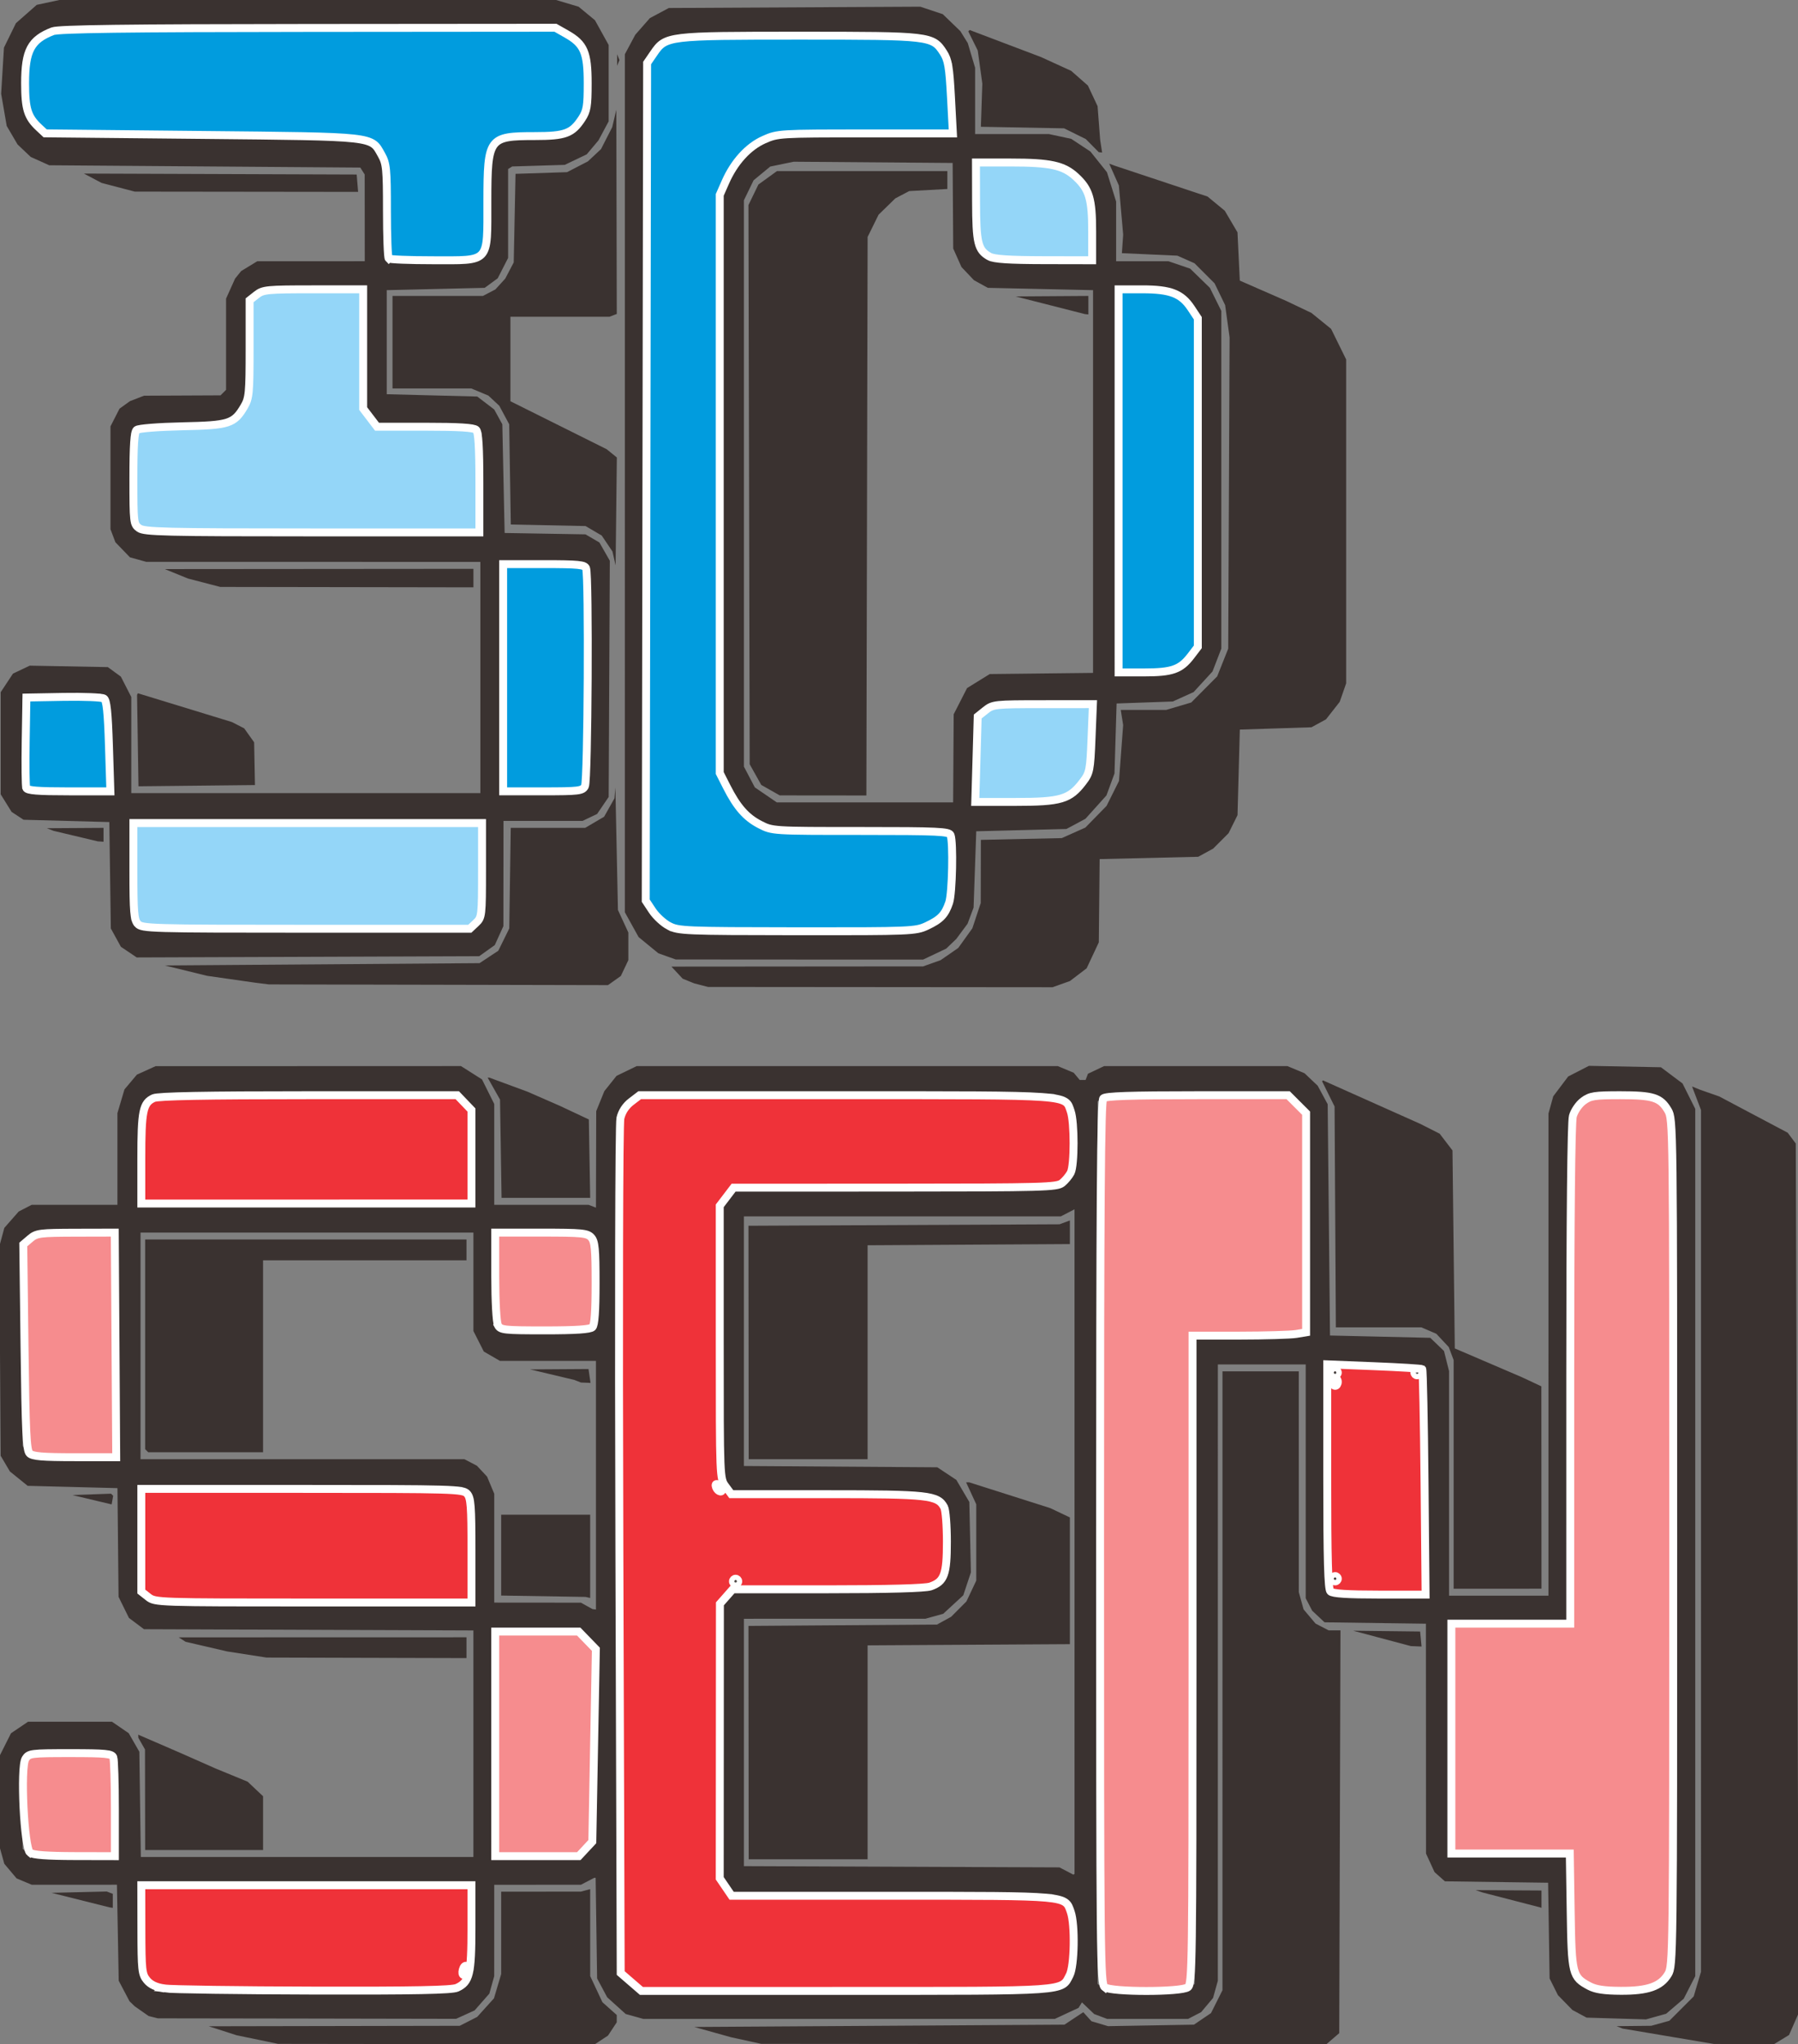 <?xml version="1.0" encoding="UTF-8" standalone="no"?>
<!-- Created with Inkscape (http://www.inkscape.org/) -->

<svg
   version="1.1"
   id="svg1"
   width="248.878"
   height="282.855"
   viewBox="0 0 248.878 282.855"
   sodipodi:docname="3dsen.svg"
   inkscape:version="1.4 (86a8ad7, 2024-10-11)"
   xml:space="preserve"
   xmlns:inkscape="http://www.inkscape.org/namespaces/inkscape"
   xmlns:sodipodi="http://sodipodi.sourceforge.net/DTD/sodipodi-0.dtd"
   xmlns="http://www.w3.org/2000/svg"
   xmlns:svg="http://www.w3.org/2000/svg"><rect x="0" y="0" width="248.878" height="282.855" fill="#808080" stroke="none"/><defs
     id="defs1" /><sodipodi:namedview
     id="namedview1"
     pagecolor="#ffffff"
     bordercolor="#000000"
     borderopacity="0.25"
     inkscape:showpageshadow="2"
     inkscape:pageopacity="0.0"
     inkscape:pagecheckerboard="0"
     inkscape:deskcolor="#d1d1d1"
     inkscape:zoom="2.7352071"
     inkscape:cx="204.55489"
     inkscape:cy="10.419686"
     inkscape:window-width="3840"
     inkscape:window-height="2066"
     inkscape:window-x="-11"
     inkscape:window-y="-11"
     inkscape:window-maximized="1"
     inkscape:current-layer="svg1" /><path
     style="display:inline;fill:#3a3230;fill-opacity:1"
     d="m 60.412,282.835 -21.92,-0.029 -2.881,-0.598 -2.881,-0.598 -1.919,-0.619 -1.919,-0.619 17.373,-0.032 17.373,-0.032 1.209,-0.617 1.209,-0.617 1.16,-1.284 1.16,-1.284 0.498,-1.677 0.498,-1.677 v -5.702 -5.702 l 5.52,-0.004 5.52,-0.004 0.64,-0.171 0.64,-0.171 10e-4,6.015 0.001,6.015 0.847,1.809 0.847,1.809 0.992,0.884 0.992,0.884 -0.002,0.507 -0.002,0.507 -0.603,0.915 -0.603,0.915 -0.915,0.603 -0.915,0.603 z m 84.062,9.3e-4 -39.102,-0.032 -2.08,-0.454 -2.08,-0.454 -2.56,-0.714 -2.56,-0.714 25.624,-0.16 25.624,-0.16 1.303,-0.862 1.303,-0.862 0.566,0.625 0.566,0.625 1.148,0.341 1.148,0.341 5.945,-0.104 5.945,-0.104 1.181,-0.8 1.181,-0.8 0.795,-1.583 0.795,-1.583 V 232.565 189.748 h 5.28 5.28 l 0.002,15.28 0.002,15.28 0.331,1.19 0.331,1.19 0.826,0.981 0.826,0.981 0.906,0.469 0.906,0.469 h 0.821 0.821 l -0.085,27.868 -0.085,27.868 -0.898,0.772 -0.898,0.772 z m 96.898,0.005 -4.16,-0.025 -6.302,-1.062 -6.302,-1.062 -0.418,-0.167 -0.418,-0.167 2.4,-0.027 2.4,-0.027 1.25,-0.347 1.25,-0.347 1.684,-1.684 1.684,-1.684 0.506,-1.705 0.506,-1.705 V 213.213 153.594 l -0.619,-1.63 -0.619,-1.63 0.539,0.22 0.539,0.22 1.34,0.469 1.34,0.469 4.74,2.51 4.74,2.51 0.559,0.747 0.559,0.747 0.2,60.16 0.2,60.16 -0.666,1.517 -0.666,1.517 -1.053,0.642 -1.053,0.642 z m -198.88,-3.537 -20.64,-0.03 -0.64,-0.16 -0.64,-0.16 -0.96,-0.672 -0.96,-0.672 -0.363,-0.351 -0.363,-0.351 -0.747,-1.42 -0.747,-1.42 -0.123,-6.64 -0.123,-6.64 H 10.29 4.392 l -1.045,-0.436 -1.045,-0.436 -0.853,-1.013 -0.853,-1.013 -0.331,-1.19 -0.331,-1.19 -0.002,-6.257 -0.002,-6.257 0.795,-1.583 0.795,-1.583 1.182,-0.8 1.182,-0.8 h 5.807 5.807 l 1.159,0.794 1.159,0.795 0.737,1.285 0.737,1.286 0.102,7.28 0.102,7.28 h 23.018 23.018 v -15.674 -15.674 l -22.8,-0.086 -22.8,-0.086 -1.041,-0.781 -1.041,-0.781 -0.719,-1.459 -0.719,-1.459 -0.076,-7.52 -0.076,-7.52 -6.215,-0.16 -6.215,-0.16 -1.229,-0.994 -1.229,-0.994 -0.64,-1.086 -0.64,-1.086 -0.092,-14.48 -0.092,-14.48 0.346,-1.284 0.346,-1.284 0.994,-1.132 0.994,-1.132 0.897,-0.464 0.897,-0.464 h 5.936 5.936 v -6.342 -6.342 l 0.488,-1.643 0.488,-1.643 0.859,-1.021 0.859,-1.021 1.293,-0.587 1.293,-0.587 21.137,-0.007 21.137,-0.007 1.456,0.923 1.456,0.923 0.847,1.7 0.847,1.7 v 6.977 6.977 h 6.534 6.534 l 0.506,0.194 0.506,0.194 0.018,-6.674 0.018,-6.674 0.562,-1.385 0.562,-1.385 0.845,-1.059 0.845,-1.059 1.396,-0.676 1.396,-0.676 h 29.14 29.14 l 1.105,0.462 1.105,0.462 0.414,0.498 0.414,0.498 h 0.407 0.407 l 0.165,-0.43 0.165,-0.43 1.118,-0.53 1.118,-0.53 h 12.682 12.682 l 1.19,0.497 1.19,0.497 0.909,0.863 0.909,0.863 0.691,1.28 0.691,1.28 0.16,16 0.16,16 6.94,0.16 6.94,0.16 0.95,0.911 0.95,0.911 0.35,1.391 0.35,1.391 v 15.538 15.538 h 6.88 6.88 l 0.002,-33.36 0.002,-33.36 0.331,-1.192 0.331,-1.192 1.032,-1.368 1.032,-1.368 1.435,-0.737 1.435,-0.737 4.985,0.098 4.985,0.098 1.494,1.12 1.494,1.12 0.881,1.76 0.881,1.76 v 60 60 l -0.797,1.561 -0.797,1.561 -1.216,1.041 -1.216,1.041 -1.396,0.391 -1.396,0.391 -4.111,-0.122 -4.111,-0.122 -0.979,-0.527 -0.979,-0.527 -1.006,-1.029 -1.006,-1.029 -0.575,-1.154 -0.575,-1.154 -0.103,-6.623 -0.103,-6.623 -7.144,-0.097 -7.144,-0.097 -0.718,-0.64 -0.718,-0.64 -0.588,-1.28 -0.588,-1.28 -0.007,-15.903 -0.007,-15.903 -7.015,-0.097 -7.015,-0.097 -0.855,-0.8 -0.855,-0.8 -0.45,-0.864 -0.45,-0.864 v -16.176 -16.176 h -6.08 -6.08 l -0.002,42.64 -0.002,42.64 -0.331,1.19 -0.331,1.19 -0.826,0.981 -0.826,0.981 -0.906,0.469 -0.906,0.469 h -5.595 -5.595 l -0.901,-0.34 -0.901,-0.34 -0.845,-0.806 -0.845,-0.806 -0.234,0.379 -0.234,0.379 -1.641,0.764 -1.641,0.764 -28.48,0.001 -28.48,10e-4 -1.223,-0.34 -1.223,-0.34 -1.281,-1.157 -1.281,-1.157 -0.697,-1.302 -0.697,-1.302 -0.102,-6.96 -0.102,-6.96 h -0.101 -0.101 l -0.917,0.478 -0.917,0.478 -6,0.002 -6,0.002 -0.002,6.32 -0.002,6.32 -0.336,1.209 -0.336,1.209 -1.02,1.161 -1.02,1.161 -1.283,0.583 -1.283,0.583 z m -0.064,-3.816 20.256,0.02 0.939,-0.485 0.939,-0.485 0.485,-0.939 0.485,-0.939 v -5.936 -5.936 H 42.492 19.453 v 6.197 6.197 l 0.684,0.87 0.684,0.87 0.676,0.273 0.676,0.273 z m 21.664,-2.22 h -0.16 v -0.16 -0.16 h 0.16 0.16 v 0.16 0.16 z m 0.373,-0.747 -0.213,0.213 v -0.427 -0.427 l 0.213,0.213 0.213,0.213 z m 52.698,2.985 28.432,0.001 1.064,-0.505 1.064,-0.505 0.505,-1.064 0.505,-1.064 v -3.583 -3.583 l -0.505,-1.064 -0.505,-1.064 -1.064,-0.505 -1.064,-0.505 h -22.074 -22.074 l -0.838,-1.099 -0.838,-1.099 0.009,-18.821 0.009,-18.821 0.874,-1.054 0.874,-1.054 13.117,-7.7e-4 13.117,-7.7e-4 1.09,-0.385 1.09,-0.385 0.67,-0.903 0.67,-0.903 v -4.088 -4.088 l -0.446,-0.834 -0.446,-0.834 -1.042,-0.494 -1.042,-0.494 -13.392,-1e-5 -13.392,-1e-5 -0.88,-1.103 -0.88,-1.103 v -18.771 -18.771 l 0.987,-1.246 0.987,-1.246 h 22.302 22.302 l 0.713,-0.499 0.713,-0.499 0.478,-0.925 0.478,-0.925 v -3.546 -3.546 l -0.455,-1.088 -0.455,-1.088 -0.969,-0.501 -0.969,-0.501 H 117.08 88.276 l -1.127,0.989 -1.127,0.989 -0.329,1.221 -0.329,1.221 0.084,58.364 0.084,58.364 0.577,0.881 0.577,0.881 1.023,0.624 1.023,0.624 z m -15.312,-56.639 h -0.16 v -0.16 -0.16 h 0.16 0.16 v 0.16 0.16 z m -2.221,-12.8 h -0.141 l -0.228,-0.369 -0.228,-0.369 0.369,0.228 0.369,0.228 v 0.141 0.141 z m -0.019,-40.64 h -0.16 v -0.16 -0.16 h 0.16 0.16 v 0.16 0.16 z m 47.36,-11.84 h -0.16 v -0.16 -0.16 h 0.16 0.16 v 0.16 0.16 z m 11.68,121.92 h 5.298 l 0.711,-0.498 0.711,-0.498 v -44.782 -44.782 l 0.4,-0.033 0.4,-0.033 7.36,-0.047 7.36,-0.047 V 169.371 153.954 l -0.671,-0.903 -0.671,-0.903 -0.769,-0.395 -0.769,-0.395 -12.455,-0.005 -12.455,-0.005 -0.585,0.53 -0.585,0.53 v 61.052 61.052 l 0.711,0.498 0.711,0.498 z m 65.872,-5e-4 3.632,5e-4 1.126,-0.534 1.126,-0.534 0.601,-0.986 0.601,-0.986 v -59.04 -59.04 l -0.625,-1.024 -0.625,-1.024 -0.958,-0.496 -0.958,-0.496 h -4.102 -4.102 l -1.135,0.771 -1.135,0.771 -0.379,1.266 -0.379,1.266 v 34.603 34.603 h -8.323 -8.323 l 0.083,15.92 0.083,15.92 8.224,0.085 8.224,0.085 0.096,7.972 0.096,7.972 0.663,0.903 0.663,0.903 1.097,0.559 1.097,0.559 z m -75.869,-16.165 0.082,-0.052 -0.001,-45.811 -0.001,-45.811 -0.001,-0.168 -0.001,-0.168 -0.944,0.488 -0.944,0.488 h -21.936 -21.936 v 17.27 17.27 l 13.384,0.09 13.384,0.09 1.318,0.873 1.319,0.873 0.898,1.527 0.898,1.527 0.109,4.871 0.109,4.871 -0.526,1.584 -0.526,1.584 -1.389,1.28 -1.389,1.28 -1.234,0.343 -1.234,0.343 -12.56,0.002 -12.56,0.002 v 17.114 17.114 l 21.84,0.086 21.84,0.086 0.96,0.503 0.96,0.503 z m -36.791,-2.074 -8.229,-1.1e-4 -0.016,-16.146 -0.016,-16.146 13.045,-0.093 13.045,-0.093 0.979,-0.537 0.979,-0.537 1.061,-1.063 1.061,-1.063 0.68,-1.44 0.68,-1.44 v -5.28 -5.28 l -0.702,-1.52 -0.702,-1.52 h 0.214 0.214 l 5.608,1.783 5.608,1.783 1.36,0.645 1.36,0.645 v 8.768 8.768 l -14,0.083 -14,0.083 v 14.8 14.8 z m 0,-55.36 -8.229,-7e-5 -0.016,-16.151 -0.016,-16.151 21.525,-0.1 21.525,-0.1 0.72,-0.266 0.72,-0.266 v 1.634 1.634 l -14,0.083 -14,0.083 v 14.8 14.8 z M 10.368,256.948 h 5.885 v -6.775 -6.775 l -0.53,-0.585 -0.53,-0.585 h -5.501 -5.501 l -0.554,0.612 -0.554,0.612 0.026,6.188 0.026,6.188 0.673,0.56 0.673,0.56 z m 63.959,0 h 5.915 l 1.045,-0.934 1.045,-0.934 0.09,-13.648 0.09,-13.648 -1.098,-1.098 -1.098,-1.098 h -5.952 -5.952 v 15.68 15.68 z m 7.925,-34.271 0.24,0.031 8e-5,-17.2 8e-5,-17.2 h -6.64 -6.64 l -1.12,-0.647 -1.12,-0.647 -0.72,-1.42 -0.72,-1.42 v -6.812 -6.812 h -23.04 -23.04 v 15.68 15.68 h 22.416 22.416 l 0.864,0.45 0.864,0.45 0.705,0.755 0.705,0.755 0.495,1.185 0.495,1.185 v 7.53 7.53 l 6,0.005 6,0.005 0.8,0.444 0.8,0.444 z m -0.88,-1.641 -0.32,-0.072 -5.84,-0.095 -5.84,-0.095 v -5.593 -5.593 h 6.16 6.16 v 5.76 5.76 z M 28.466,200.948 h -7.947 l -0.213,-0.213 -0.213,-0.213 v -14.507 -14.507 h 22.24 22.24 v 1.44 1.44 h -14.08 -14.08 v 13.28 13.28 z m 52.611,-9.625 -0.665,-0.025 -0.457,-0.18 -0.457,-0.18 -3.063,-0.728 -3.063,-0.728 4.044,-0.026 4.044,-0.026 0.141,0.96 0.141,0.96 z m -37.741,30.425 h 22.197 v -7.215 -7.215 l -0.785,-0.785 -0.785,-0.785 H 41.707 19.452 v 7.337 7.337 l 0.843,0.663 0.843,0.663 z m -22.123,-1.28 h -0.16 v -0.16 -0.16 h 0.16 0.16 v 0.16 0.16 z m 169.667,0.32 h 6.499 l -0.083,-15.92 -0.083,-15.92 -6.8,-0.086 -6.8,-0.086 v 15.622 15.622 l 0.384,0.384 0.384,0.384 z m -6.147,-1.28 h -0.16 v -0.16 -0.16 h 0.16 0.16 v 0.16 0.16 z m 11.52,0 h -0.16 v -0.16 -0.16 h 0.16 0.16 v 0.16 0.16 z m -11.52,-0.96 h -0.16 v -0.16 -0.16 h 0.16 0.16 v 0.16 0.16 z m 0,-26.88 h -0.16 v -0.16 -0.16 h 0.16 0.16 v 0.16 0.16 z m 0,-0.64 h -0.16 v -0.16 -0.16 h 0.16 0.16 v 0.16 0.16 z m 0,-0.96 h -0.16 v -0.16 -0.16 h 0.16 0.16 v 0.16 0.16 z m 11.52,0 h -0.16 v -0.16 -0.16 h 0.16 0.16 v 0.16 0.16 z m -185.44,11.743 5.6,-0.064 -0.08,-0.24 -0.08,-0.24 v -15.36 -15.36 H 10.51 4.768 l -0.832,0.72 -0.832,0.72 0.02,14.031 0.02,14.031 0.336,0.627 0.336,0.627 0.699,0.285 0.699,0.285 z m 64.667,-17.503 h 6.008 l 0.503,-0.503 0.503,-0.503 v -5.792 -5.792 l -0.53,-0.585 -0.53,-0.585 h -6.51 -6.51 v 6.295 6.295 l 0.53,0.585 0.53,0.585 z m -32.987,-17.6 h 23.04 v -6.592 -6.592 l -1.088,-1.088 -1.088,-1.088 H 42.7 22.043 l -0.839,0.382 -0.839,0.382 -0.456,0.882 -0.456,0.882 v 6.416 6.416 z m -27.12,97.243 -0.24,-0.037 -4,-1.003 -4,-1.003 3.821,-0.091 3.821,-0.091 0.419,0.161 0.419,0.161 v 0.97 0.97 z m 197.92,0.008 -0.08,-0.029 -4,-1.035 -4,-1.035 -0.48,-0.163 -0.48,-0.163 4.559,0.027 4.559,0.027 0.001,1.2 0.001,1.2 z M 28.252,255.988 h -8.16 l -0.011,-6.96 -0.011,-6.96 -0.457,-0.8 -0.457,-0.8 -0.011,-0.222 -0.011,-0.222 2.96,1.282 2.96,1.282 2.4,1.061 2.4,1.061 2.211,0.909 2.211,0.909 1.069,1.008 1.069,1.008 v 3.722 3.722 z m 22.48,-26.597 -13.84,-0.037 -2.72,-0.423 -2.72,-0.423 -2.88,-0.668 -2.88,-0.668 -0.48,-0.307 -0.48,-0.307 19.92,-0.005 19.92,-0.005 v 1.44 1.44 z m 145.3,-1.594 -0.74,-0.03 -4,-1.064 -4,-1.064 4.64,0.055 4.64,0.055 0.1,1.04 0.1,1.04 z m 11.26,-7.97 h -6.08 v -15.819 -15.819 l -0.34,-0.901 -0.34,-0.901 -0.86,-0.919 -0.86,-0.919 -1.03,-0.441 -1.03,-0.441 h -5.921 -5.921 l -0.089,-15.281 -0.089,-15.281 -0.865,-1.747 -0.865,-1.747 0.065,-0.059 0.065,-0.059 6.72,3.003 6.72,3.003 1.353,0.684 1.353,0.684 0.887,1.159 0.887,1.159 0.16,13.697 0.16,13.697 4.64,1.99 4.64,1.99 1.352,0.633 1.352,0.633 0.008,14 0.008,14 z m -191.734,-12.26 -0.106,0.594 -2.72,-0.647 -2.72,-0.647 2.68,-0.094 2.68,-0.094 0.146,0.146 0.146,0.146 z m 60.002,-41.819 -6.133,-4.1e-4 -0.107,-6.8 -0.107,-6.8 -0.857,-1.52 -0.857,-1.52 h 0.116 0.116 l 2.632,0.97 2.632,0.97 2.27,0.992 2.27,0.992 1.986,0.934 1.986,0.934 0.094,5.424 0.094,5.424 z m 46.292,-29.167 -23.84,-0.019 -0.96,-0.247 -0.96,-0.247 -0.8,-0.326 -0.8,-0.326 -0.776,-0.834 -0.776,-0.834 17.416,-0.014 17.416,-0.014 1.217,-0.434 1.217,-0.434 1.218,-0.844 1.218,-0.844 0.977,-1.361 0.977,-1.361 0.579,-1.747 0.579,-1.747 0.009,-4.369 0.009,-4.369 5.6,-0.122 5.6,-0.122 1.629,-0.726 1.629,-0.726 1.47,-1.502 1.47,-1.502 0.86,-1.725 0.86,-1.725 0.288,-3.87 0.288,-3.87 -0.166,-1.045 -0.166,-1.045 h 3.14 3.14 l 1.738,-0.514 1.738,-0.514 1.796,-1.806 1.796,-1.806 0.764,-1.92 0.764,-1.92 0.095,-21.534 0.095,-21.534 -0.309,-2.233 -0.309,-2.233 -0.729,-1.505 -0.729,-1.505 -1.39,-1.39 -1.39,-1.39 -1.186,-0.526 -1.186,-0.526 -3.84,-0.172 -3.84,-0.172 0.088,-1.28 0.089,-1.28 -0.297,-3.402 -0.297,-3.402 -0.669,-1.511 -0.669,-1.511 0.397,0.146 0.397,0.146 6.412,2.131 6.412,2.131 1.189,0.98 1.189,0.98 0.88,1.496 0.88,1.496 0.16,3.338 0.16,3.338 3.2,1.399 3.2,1.399 1.76,0.838 1.76,0.838 1.358,1.102 1.358,1.102 1.042,2.116 1.042,2.116 v 22.407 22.407 l -0.445,1.28 -0.445,1.28 -0.949,1.21 -0.949,1.21 -1.005,0.55 -1.005,0.55 -4.96,0.16 -4.96,0.16 -0.16,5.92 -0.16,5.92 -0.62,1.249 -0.62,1.249 -1.065,1.065 -1.065,1.065 -1.035,0.566 -1.035,0.566 -6.822,0.16 -6.822,0.16 -0.058,5.76 -0.058,5.76 -0.841,1.794 -0.841,1.794 -1.158,0.883 -1.158,0.883 -1.201,0.428 -1.201,0.428 z m -61.169,-0.321 -23.471,-0.048 -0.96,-0.122 -0.96,-0.122 -3.32,-0.474 -3.32,-0.474 -2.92,-0.715 -2.92,-0.715 21.784,-0.16 21.784,-0.16 1.298,-0.859 1.298,-0.859 0.759,-1.541 0.759,-1.541 0.102,-6.96 0.102,-6.96 h 5.15 5.15 l 1.312,-0.769 1.312,-0.769 0.717,-1.275 0.717,-1.275 0.063,-0.756 0.063,-0.756 0.177,8.48 0.177,8.48 0.72,1.561 0.72,1.561 v 1.911 1.911 l -0.519,1.095 -0.519,1.095 -0.89,0.634 -0.89,0.634 z m 49.969,-3.489 -17.12,-0.011 -1.202,-0.429 -1.202,-0.429 -1.367,-1.121 -1.367,-1.121 -0.951,-1.717 -0.951,-1.717 V 66.868 7.508 l 0.722,-1.351 0.722,-1.351 1.008,-1.148 1.008,-1.148 1.31,-0.701 1.31,-0.701 17.406,-0.091 17.406,-0.091 1.556,0.517 1.556,0.517 1.217,1.174 1.217,1.174 0.513,0.825 0.513,0.825 0.509,1.713 0.509,1.713 v 4.582 4.582 h 5.104 5.104 l 1.549,0.332 1.549,0.332 1.328,0.879 1.328,0.879 1.143,1.429 1.143,1.429 0.636,2.034 0.636,2.034 v 4.126 4.126 h 3.623 3.623 l 1.499,0.511 1.499,0.511 1.366,1.329 1.366,1.329 0.792,1.6 0.792,1.6 v 23.36 23.36 l -0.61,1.581 -0.61,1.581 -1.31,1.428 -1.31,1.428 -1.44,0.65 -1.44,0.65 -3.887,0.137 -3.887,0.137 -0.147,4.842 -0.147,4.842 -0.556,1.518 -0.556,1.518 -1.455,1.618 -1.455,1.618 -1.316,0.704 -1.316,0.704 -6.24,0.16 -6.24,0.16 -0.185,5.28 -0.185,5.28 -0.419,1.12 -0.419,1.12 -0.779,1.049 -0.779,1.049 -0.697,0.669 -0.697,0.669 -1.6,0.758 -1.6,0.758 z m -0.23,-3.823 16.57,2.5e-4 1.19,-0.497 1.19,-0.497 0.873,-0.836 0.873,-0.836 0.343,-1.04 0.343,-1.04 0.047,-4.276 0.047,-4.276 -0.242,-0.391 -0.242,-0.391 h -12.078 -12.078 l -1.642,-0.818 -1.642,-0.818 -1.177,-1.303 -1.177,-1.303 -0.843,-1.798 -0.843,-1.798 v -40.16 -40.16 l 0.851,-1.816 0.851,-1.816 1.316,-1.428 1.316,-1.428 1.673,-0.756 1.673,-0.756 12.263,-0.098 12.263,-0.098 -0.165,-1.982 -0.165,-1.982 -0.018,-2.896 -0.018,-2.896 -0.877,-1.353 -0.877,-1.353 -1.304,-0.631 -1.304,-0.631 -16.779,0.007 -16.779,0.007 -1.305,0.593 -1.305,0.593 -0.695,0.884 -0.695,0.884 -0.334,1.157 -0.334,1.157 0.095,57.463 0.095,57.463 0.854,1.29 0.854,1.29 1.386,0.686 1.386,0.686 z m 9.306,-17.921 12.204,-0.001 0.038,-6.096 0.038,-6.096 0.926,-1.812 0.926,-1.812 1.569,-0.971 1.569,-0.971 7.15,-0.08 7.15,-0.08 4.1e-4,-26.48 4e-4,-26.48 -7.284,-0.16 -7.284,-0.16 -0.96,-0.531 -0.96,-0.531 -0.863,-0.909 -0.863,-0.909 -0.571,-1.28 -0.571,-1.28 -0.04,-5.92 -0.04,-5.92 -11.006,-0.085 -11.006,-0.085 -1.619,0.335 -1.619,0.335 -1.152,0.95 -1.152,0.95 -0.669,1.381 -0.669,1.381 v 39.184 39.184 l 0.754,1.435 0.754,1.435 1.522,1.04 1.522,1.04 z m -5.802,-0.964 -5.994,-0.005 -1.279,-0.724 -1.279,-0.724 -0.801,-1.43 -0.801,-1.43 -0.085,-38.689 -0.085,-38.689 0.688,-1.42 0.688,-1.42 1.286,-0.931 1.286,-0.931 h 11.792 11.792 v 1.24 1.24 l -2.64,0.144 -2.64,0.144 -0.96,0.504 -0.96,0.504 -1.16,1.129 -1.16,1.129 -0.76,1.543 -0.76,1.543 -0.086,38.64 -0.086,38.64 z m 36.486,-66.579 -0.24,-0.024 -4.8,-1.222 -4.8,-1.222 5.04,-0.034 5.04,-0.034 v 1.28 1.28 z m -9.75,67.544 h 5.729 l 1.41,-0.745 1.41,-0.745 0.96,-1.362 0.96,-1.362 0.103,-4.774 0.103,-4.774 h -7.058 -7.058 l -1.045,0.933 -1.045,0.933 -0.1,5.947 -0.1,5.947 z m 17.877,-17.87 3.781,-0.11 0.87,-0.45 0.87,-0.45 0.897,-1.175 0.897,-1.175 0.086,-22.912 0.086,-22.912 -0.883,-1.362 -0.883,-1.362 -1.304,-0.631 -1.304,-0.631 h -3.579 -3.579 v 26.507 26.507 l 0.133,0.133 0.133,0.133 z m -14.046,-57.023 6.8,0.013 v -4.17 -4.17 l -0.496,-1.19 -0.496,-1.19 -1.015,-1.049 -1.015,-1.049 -1.587,-0.471 -1.587,-0.471 h -5.062 -5.062 v 5.456 5.456 l 0.484,0.936 0.484,0.936 0.876,0.475 0.876,0.475 z m -101.864,96.259 -23.704,0.086 -1.096,-0.738 -1.096,-0.738 -0.696,-1.268 -0.696,-1.268 -0.104,-7.36 -0.104,-7.36 -5.936,-0.16 -5.936,-0.16 -0.828,-0.544 -0.828,-0.544 -0.756,-1.216 -0.756,-1.216 v -7.063 -7.063 l 0.851,-1.287 0.851,-1.287 1.161,-0.551 1.161,-0.551 5.405,0.101 5.405,0.101 0.902,0.659 0.902,0.659 0.72,1.409 0.72,1.409 v 6.652 6.652 h 24.16 24.16 v -16 -16 l -23.12,-0.002 -23.12,-0.002 -1.134,-0.315 -1.134,-0.315 -1.006,-1.043 -1.006,-1.043 -0.34,-0.901 -0.34,-0.901 v -7.112 -7.112 l 0.626,-1.228 0.626,-1.228 0.723,-0.52 0.723,-0.52 0.971,-0.376 0.971,-0.376 5.296,-0.024 5.296,-0.024 0.384,-0.384 0.384,-0.384 v -6.309 -6.309 l 0.625,-1.387 0.625,-1.387 0.42,-0.519 0.42,-0.519 1.114,-0.679 1.114,-0.679 7.44,-0.001 7.44,-0.001 -0.005,-6 -0.005,-6 -0.303,-0.48 -0.303,-0.48 -21.532,-0.16 -21.532,-0.16 -1.28,-0.577 -1.28,-0.577 -0.909,-0.863 -0.909,-0.863 -0.751,-1.28 -0.751,-1.28 -0.385,-2.226 -0.385,-2.226 0.194,-3.191 0.194,-3.191 0.828,-1.692 0.828,-1.692 1.442,-1.269 1.442,-1.269 1.596,-0.342 1.596,-0.342 H 42.61 76.936 l 1.578,0.471 1.578,0.471 1.131,0.935 1.131,0.935 0.949,1.714 0.949,1.714 v 5.28 5.28 l -0.705,1.317 -0.705,1.317 -0.813,0.967 -0.813,0.967 -1.522,0.728 -1.522,0.728 -3.634,0.11 -3.634,0.11 -0.286,0.177 -0.286,0.177 v 6.153 6.153 l -0.72,1.409 -0.72,1.409 -0.902,0.659 -0.902,0.659 -6.778,0.16 -6.778,0.16 v 7.2 7.2 l 6.265,0.16 6.265,0.16 1.175,0.897 1.175,0.897 0.56,1.023 0.56,1.023 0.16,7.52 0.16,7.52 5.597,0.095 5.597,0.095 0.963,0.563 0.963,0.563 0.72,1.262 0.72,1.262 -0.08,16.344 -0.079,16.344 -0.8,1.175 -0.8,1.175 -1.008,0.481 -1.008,0.481 h -5.472 -5.472 l -0.007,7.28 -0.007,7.28 -0.596,1.312 -0.596,1.312 -1.077,0.768 -1.077,0.768 z m -0.099,-3.766 h 22.956 l 0.663,-0.843 0.663,-0.843 v -6.677 -6.677 h -24.32 -24.32 v 6.868 6.868 l 0.7,0.652 0.7,0.652 z m -32.762,-18.89 5.515,0.01 -0.075,-6.426 -0.075,-6.426 -0.621,-0.454 -0.621,-0.454 h -4.76 -4.76 l -0.619,0.331 -0.619,0.331 v 6.213 6.213 l 0.56,0.326 0.56,0.326 z m 65.4,0.01 h 5.369 l 0.498,-0.711 0.498,-0.711 V 93.655 78.986 l -0.331,-0.619 -0.331,-0.619 h -5.749 -5.749 v 15.787 15.787 l 0.213,0.213 0.213,0.213 z M 43.453,73.803 66.653,73.748 V 66.761 59.775 L 66.031,59.321 65.41,58.868 H 58.945 52.479 L 51.486,57.737 50.493,56.605 V 48.297 39.988 h -7.157 -7.157 l -0.816,0.642 -0.816,0.642 -0.11,6.798 -0.11,6.798 -0.527,0.96 -0.527,0.96 -0.779,0.728 -0.779,0.728 -1.089,0.312 -1.089,0.312 h -5.097 -5.097 l -0.585,0.53 -0.585,0.53 v 6.301 6.301 l 0.56,0.488 0.56,0.488 0.48,0.178 0.48,0.178 z M 59.951,36.148 h 6.221 l 0.64,-0.64 0.64,-0.64 v -6.513 -6.513 l 0.731,-1.087 0.731,-1.087 1.109,-0.382 1.109,-0.382 3.471,-0.018 3.471,-0.018 0.951,-0.56 0.951,-0.56 0.698,-1.12 0.698,-1.12 v -4 -4 L 80.728,6.411 80.084,5.315 78.678,4.571 77.272,3.828 H 42.65 8.028 l -1.088,0.364 -1.088,0.364 -0.761,0.676 -0.761,0.676 -0.439,1.03 -0.439,1.03 v 3.615 3.615 l 0.592,1.105 0.592,1.105 0.871,0.65 0.871,0.65 21.657,0.16 21.657,0.16 1.12,0.656 1.12,0.656 0.752,1.358 0.752,1.358 -0.042,6.239 -0.042,6.239 0.189,0.307 0.189,0.307 z m -46.019,80.294 -0.4,-0.026 -3.063,-0.728 -3.063,-0.728 -0.457,-0.18 -0.457,-0.18 3.92,-0.025 3.92,-0.025 v 0.96 0.96 z m 13.299,-7.728 -8.061,0.086 -0.099,-6.325 -0.099,-6.325 0.058,-0.112 0.058,-0.112 6.502,1.99 6.502,1.99 0.855,0.437 0.855,0.437 0.688,0.966 0.688,0.966 0.057,2.958 0.057,2.958 z m 20.781,-27.473 -17.52,-0.027 -2.24,-0.583 -2.24,-0.583 -1.6,-0.652 -1.6,-0.652 21.36,-0.017 21.36,-0.017 v 1.28 1.28 z m 37.286,-10.476 -0.086,7.464 -0.217,-0.96 -0.217,-0.96 -0.744,-1.103 -0.744,-1.103 -1.119,-0.657 -1.119,-0.657 -5.173,-0.107 -5.173,-0.107 -0.11,-6.933 -0.11,-6.933 -0.686,-1.28 -0.686,-1.28 -0.756,-0.705 -0.756,-0.705 -1.185,-0.495 -1.185,-0.495 H 59.783 54.332 V 47.348 40.948 h 6.256 6.256 l 0.864,-0.45 0.864,-0.45 0.683,-0.75 0.683,-0.75 0.586,-1.12 0.586,-1.12 0.125,-6.127 0.125,-6.127 3.567,-0.116 3.567,-0.116 1.44,-0.746 1.44,-0.746 0.91,-0.851 0.91,-0.851 0.775,-1.519 0.775,-1.519 0.283,-1.201 0.283,-1.201 0.032,14.126 0.032,14.126 -0.506,0.194 -0.506,0.194 H 77.506 70.652 v 5.846 5.846 l 6.659,3.317 6.659,3.317 0.707,0.573 0.707,0.573 z m -51.187,-44.234 -15.459,-0.018 -2.294,-0.601 -2.294,-0.601 -1.226,-0.648 -1.226,-0.648 18.88,0.067 18.88,0.067 0.099,1.2 0.099,1.2 z m 118.213,-5.447 -0.232,-0.025 -0.9,-0.909 -0.9,-0.909 -1.5,-0.741 -1.5,-0.741 -5.76,-0.108 -5.76,-0.108 0.101,-2.984 0.101,-2.984 -0.318,-2.293 -0.318,-2.293 -0.654,-1.322 -0.654,-1.322 0.095,-0.095 0.095,-0.095 4.936,1.87 4.936,1.87 2.09,0.955 2.09,0.955 1.157,1.016 1.157,1.016 0.67,1.426 0.67,1.426 0.178,2.33 0.178,2.33 0.137,0.88 0.137,0.88 z M 85.584,8.708 l -0.161,0.4 v -0.8 -0.8 l 0.161,0.4 0.161,0.4 z"
     id="path22"
     inkscape:label="3DSen" /><g
     id="g46"
     inkscape:label="Blue"
     style="display:inline"><path
       style="fill:#019cde;fill-opacity:1;stroke:#ffffff;stroke-width:1.097;stroke-linecap:square;stroke-miterlimit:3.2;paint-order:stroke markers fill"
       d="m 92.588,128.119 c -0.755,-0.398 -1.784,-1.347 -2.288,-2.109 L 89.383,124.625 89.478,66.673 89.573,8.721 90.483,7.393 c 1.666,-2.431 1.88,-2.457 20.209,-2.457 18.136,0 18.396,0.031 19.888,2.329 0.667,1.029 0.831,1.993 1.055,6.208 l 0.264,4.99 h -12.104 c -11.891,0 -12.138,0.015 -14.034,0.854 -2.19,0.97 -4.128,3.094 -5.348,5.864 l -0.786,1.783 v 39.999 39.999 l 0.958,1.891 c 1.431,2.824 2.689,4.255 4.605,5.241 1.724,0.887 1.726,0.887 13.945,0.887 10.806,0 12.246,0.067 12.443,0.578 0.387,1.008 0.239,8.035 -0.195,9.33 -0.565,1.682 -1.193,2.34 -3.087,3.23 -1.55,0.728 -2.179,0.754 -17.971,0.739 -15.59,-0.015 -16.43,-0.051 -17.737,-0.74 z"
       id="path23" /><path
       style="fill:#019cde;fill-opacity:1;stroke:#ffffff;stroke-width:1.097;stroke-linecap:square;stroke-miterlimit:3.2;paint-order:stroke markers fill"
       d="M 154.833,66.54 V 40.034 h 3.278 c 3.907,0 5.428,0.588 6.771,2.616 l 0.92,1.389 v 22.732 22.732 l -0.933,1.223 c -1.463,1.918 -2.595,2.319 -6.544,2.319 h -3.491 z"
       id="path24" /><path
       style="fill:#019cde;fill-opacity:1;stroke:#ffffff;stroke-width:1.097;stroke-linecap:square;stroke-miterlimit:3.2;paint-order:stroke markers fill"
       d="m 53.805,35.768 c -0.134,-0.134 -0.244,-3.114 -0.244,-6.622 0,-5.784 -0.071,-6.505 -0.761,-7.732 C 51.344,18.823 52.175,18.914 27.987,18.671 L 6.251,18.453 5.376,17.635 C 3.827,16.189 3.473,15.051 3.473,11.516 c 0,-4.515 0.803,-6.024 3.826,-7.193 C 8.118,4.007 17.372,3.887 42.647,3.867 L 76.885,3.839 78.417,4.709 c 2.433,1.382 2.93,2.538 2.93,6.822 0,3.165 -0.109,3.819 -0.817,4.899 -1.34,2.044 -2.3,2.399 -6.484,2.399 -6.387,0 -6.573,0.254 -6.584,8.985 -0.011,8.703 0.454,8.198 -7.557,8.198 -3.221,0 -5.966,-0.11 -6.1,-0.244 z"
       id="path25" /><path
       style="fill:#019cde;fill-opacity:1;stroke:#ffffff;stroke-width:1.097;stroke-linecap:square;stroke-miterlimit:3.2;paint-order:stroke markers fill"
       d="m 69.647,93.777 v -15.721 h 5.628 c 4.794,0 5.661,0.086 5.85,0.578 0.398,1.038 0.251,29.394 -0.157,30.156 -0.348,0.651 -0.815,0.707 -5.85,0.707 h -5.471 z"
       id="path26" /><path
       style="fill:#019cde;fill-opacity:1;stroke:#ffffff;stroke-width:1.097;stroke-linecap:square;stroke-miterlimit:3.2;paint-order:stroke markers fill"
       d="M 3.635,109.027 C 3.536,108.768 3.5,105.848 3.555,102.538 L 3.656,96.519 8.774,96.428 c 2.815,-0.05 5.342,0.053 5.615,0.229 0.373,0.24 0.545,1.879 0.693,6.581 l 0.197,6.261 H 9.548 c -4.339,0 -5.776,-0.114 -5.913,-0.471 z"
       id="path27" /></g><g
     id="g45"
     style="display:inline"
     inkscape:label="LightBlue"><path
       style="fill:#94d6f8;fill-opacity:1;stroke:#ffffff;stroke-width:1.097;stroke-linecap:square;stroke-miterlimit:3.2;paint-order:stroke markers fill"
       d="m 19.276,73.1 c -0.786,-0.551 -0.813,-0.772 -0.813,-6.902 0,-4.621 0.124,-6.435 0.457,-6.71 0.257,-0.212 3.018,-0.432 6.307,-0.502 6.517,-0.138 7.163,-0.345 8.573,-2.734 0.682,-1.157 0.75,-1.872 0.75,-7.987 v -6.716 l 0.963,-0.758 c 0.897,-0.706 1.436,-0.758 7.86,-0.758 h 6.897 v 8.25 8.25 l 0.957,1.255 0.957,1.255 h 6.647 c 4.683,0 6.777,0.13 7.086,0.439 0.31,0.31 0.439,2.454 0.439,7.312 V 73.669 H 43.223 c -20.347,0 -23.232,-0.069 -23.947,-0.569 z"
       id="path28" /><path
       style="fill:#94d6f8;fill-opacity:1;stroke:#ffffff;stroke-width:1.097;stroke-linecap:square;stroke-miterlimit:3.2;paint-order:stroke markers fill"
       d="m 19.068,127.841 c -0.516,-0.571 -0.605,-1.643 -0.605,-7.312 v -6.643 h 24.13 24.13 v 6.517 c 0,6.34 -0.023,6.539 -0.846,7.312 l -0.846,0.795 H 42.352 c -21.506,0 -22.71,-0.035 -23.284,-0.669 z"
       id="path29" /><path
       style="fill:#94d6f8;fill-opacity:1;stroke:#ffffff;stroke-width:1.097;stroke-linecap:square;stroke-miterlimit:3.2;paint-order:stroke markers fill"
       d="m 136.959,35.502 c -1.606,-0.89 -1.841,-1.858 -1.855,-7.624 l -0.013,-5.393 h 4.802 c 5.51,0 7.32,0.397 9.028,1.98 1.859,1.722 2.256,3.057 2.256,7.57 v 3.977 l -6.672,-0.013 c -4.834,-0.009 -6.913,-0.146 -7.546,-0.497 z"
       id="path30" /><path
       style="fill:#94d6f8;fill-opacity:1;stroke:#ffffff;stroke-width:1.097;stroke-linecap:square;stroke-miterlimit:3.2;paint-order:stroke markers fill"
       d="m 135.164,105.052 0.17,-5.909 1.066,-0.853 c 1.032,-0.826 1.287,-0.853 7.974,-0.855 l 6.908,-0.002 -0.191,4.72 c -0.181,4.458 -0.248,4.794 -1.211,6.057 -1.828,2.397 -3.031,2.751 -9.339,2.751 h -5.547 z"
       id="path31" /></g><g
     id="g44"
     style="display:inline"
     inkscape:label="Red"><path
       style="fill:#ef3239;fill-opacity:1;stroke:#ffffff;stroke-width:1.097;stroke-linecap:square;stroke-miterlimit:3.2;paint-order:stroke markers fill"
       d="m 87.349,274.244 -1.432,-1.238 -0.183,-58.447 c -0.104,-33.339 -0.044,-59.044 0.141,-59.837 0.209,-0.898 0.739,-1.707 1.497,-2.285 l 1.173,-0.895 h 28.592 c 31.477,0 30.265,-0.087 31.075,2.237 0.526,1.51 0.524,7.45 -0.003,8.481 -0.225,0.439 -0.759,1.083 -1.188,1.43 -0.72,0.583 -2.506,0.632 -23.13,0.64 l -22.35,0.008 -0.957,1.255 -0.957,1.255 v 18.868 c 0,18.835 0.001,18.87 0.8,19.95 l 0.8,1.082 h 13.231 c 14.079,0 15.342,0.14 16.232,1.803 0.208,0.389 0.379,2.534 0.379,4.766 0,4.553 -0.359,5.532 -2.272,6.199 -0.723,0.252 -5.836,0.393 -14.252,0.393 h -13.125 l -0.885,1.005 -0.885,1.005 -0.012,18.989 -0.012,18.989 0.823,1.208 0.823,1.208 22.229,0.002 c 24.485,0.003 23.914,-0.049 24.712,2.24 0.614,1.761 0.517,7.455 -0.149,8.743 -1.173,2.268 0.058,2.182 -30.991,2.182 H 88.781 Z m 14.837,-55.431 c 0,-0.201 -0.165,-0.366 -0.366,-0.366 -0.201,0 -0.366,0.165 -0.366,0.366 0,0.201 0.165,0.366 0.366,0.366 0.201,0 0.366,-0.165 0.366,-0.366 z m -2.277,-12.865 c -0.08,-0.239 -0.34,-0.499 -0.579,-0.579 -0.267,-0.089 -0.349,0.078 -0.212,0.434 0.255,0.665 1.011,0.803 0.791,0.145 z"
       id="path32" /><path
       style="fill:#ef3239;fill-opacity:1;stroke:#ffffff;stroke-width:1.097;stroke-linecap:square;stroke-miterlimit:3.2;paint-order:stroke markers fill"
       d="m 184.154,220.203 c -0.327,-0.327 -0.439,-4.369 -0.439,-15.93 V 188.781 l 6.489,0.257 c 3.569,0.141 6.568,0.327 6.663,0.413 0.095,0.086 0.238,7.139 0.317,15.673 l 0.144,15.517 h -6.368 c -4.466,0 -6.499,-0.131 -6.807,-0.439 z m 1.024,-1.755 c 0,-0.201 -0.165,-0.366 -0.366,-0.366 -0.201,0 -0.366,0.165 -0.366,0.366 0,0.201 0.165,0.366 0.366,0.366 0.201,0 0.366,-0.165 0.366,-0.366 z m 0,-27.237 c 0,-0.302 -0.165,-0.548 -0.366,-0.548 -0.201,0 -0.366,0.247 -0.366,0.548 0,0.302 0.165,0.548 0.366,0.548 0.201,0 0.366,-0.247 0.366,-0.548 z m 0,-1.28 c 0,-0.201 -0.165,-0.366 -0.366,-0.366 -0.201,0 -0.366,0.165 -0.366,0.366 0,0.201 0.165,0.366 0.366,0.366 0.201,0 0.366,-0.165 0.366,-0.366 z m 11.334,0 c 0,-0.201 -0.165,-0.366 -0.366,-0.366 -0.201,0 -0.366,0.165 -0.366,0.366 0,0.201 0.165,0.366 0.366,0.366 0.201,0 0.366,-0.165 0.366,-0.366 z"
       id="path33" /><path
       style="fill:#ef3239;fill-opacity:1;stroke:#ffffff;stroke-width:1.097;stroke-linecap:square;stroke-miterlimit:3.2;paint-order:stroke markers fill"
       d="m 19.56,160.334 c 0,-6.616 0.222,-7.711 1.703,-8.386 0.619,-0.282 7.164,-0.406 21.462,-0.406 h 20.571 l 0.982,1.025 0.982,1.025 v 6.469 6.469 H 42.41 19.56 Z"
       id="path34" /><path
       style="fill:#ef3239;fill-opacity:1;stroke:#ffffff;stroke-width:1.097;stroke-linecap:square;stroke-miterlimit:3.2;paint-order:stroke markers fill"
       d="m 20.523,220.981 -0.963,-0.758 v -7.103 -7.103 h 22.245 c 21.086,0 22.277,0.035 22.85,0.669 0.52,0.574 0.605,1.681 0.605,7.86 v 7.192 H 43.373 c -21.589,0 -21.9,-0.01 -22.85,-0.758 z"
       id="path35" /><path
       style="fill:#ef3239;fill-opacity:1;stroke:#ffffff;stroke-width:1.097;stroke-linecap:square;stroke-miterlimit:3.2;paint-order:stroke markers fill"
       d="m 22.789,275.145 c -1.174,-0.164 -1.94,-0.52 -2.456,-1.139 -0.689,-0.827 -0.75,-1.398 -0.762,-7.024 l -0.012,-6.124 h 22.85 22.85 v 5.868 c 0,6.411 -0.269,7.531 -2.001,8.32 -0.708,0.323 -5.894,0.424 -19.861,0.388 -10.397,-0.027 -19.671,-0.156 -20.609,-0.288 z m 41.868,-2.394 c 0.113,-0.295 0.067,-0.622 -0.102,-0.727 -0.169,-0.105 -0.394,0.137 -0.498,0.537 -0.219,0.836 0.291,0.997 0.6,0.19 z"
       id="path36" /></g><g
     id="g43"
     style="display:inline"
     inkscape:label="Pink"><path
       style="display:inline;fill:#f68c8e;fill-opacity:1;stroke:#ffffff;stroke-width:1.097;stroke-linecap:square;stroke-miterlimit:3.2;paint-order:stroke markers fill"
       d="M 4.094,201.102 C 3.658,200.665 3.536,198.104 3.394,186.386 L 3.221,172.199 4.17,171.39 c 0.884,-0.754 1.314,-0.81 6.333,-0.823 l 5.385,-0.013 0.099,15.538 0.099,15.538 -5.732,-1.1e-4 c -4.511,-10e-5 -5.845,-0.113 -6.26,-0.528 z"
       id="path37" /><path
       style="fill:#f68c8e;fill-opacity:1;stroke:#ffffff;stroke-width:1.097;stroke-linecap:square;stroke-miterlimit:3.2;paint-order:stroke markers fill"
       d="m 4.164,256.364 c -0.83,-0.632 -1.377,-11.821 -0.636,-13.007 0.463,-0.742 0.764,-0.78 6.209,-0.78 4.881,0 5.755,0.085 5.945,0.578 0.122,0.318 0.222,3.526 0.222,7.129 v 6.551 l -5.575,-0.012 c -3.824,-0.008 -5.76,-0.153 -6.164,-0.46 z"
       id="path38" /><path
       style="fill:#f68c8e;fill-opacity:1;stroke:#ffffff;stroke-width:1.097;stroke-linecap:square;stroke-miterlimit:3.2;paint-order:stroke markers fill"
       d="m 68.551,241.298 v -15.538 h 5.778 5.778 l 1.187,1.224 1.187,1.224 -0.246,13.308 -0.246,13.308 -0.937,1.005 -0.937,1.005 h -5.781 -5.781 z"
       id="path39" /><path
       style="fill:#f68c8e;fill-opacity:1;stroke:#ffffff;stroke-width:1.097;stroke-linecap:square;stroke-miterlimit:3.2;paint-order:stroke markers fill"
       d="m 68.929,183.374 c -0.217,-0.406 -0.378,-3.288 -0.378,-6.764 v -6.056 h 6.341 c 5.679,0 6.405,0.07 6.946,0.669 0.508,0.561 0.605,1.575 0.605,6.325 0,3.912 -0.135,5.792 -0.439,6.095 -0.306,0.306 -2.288,0.439 -6.568,0.439 -5.686,0 -6.157,-0.051 -6.508,-0.707 z"
       id="path40" /><path
       style="fill:#f68c8e;fill-opacity:1;stroke:#ffffff;stroke-width:1.097;stroke-linecap:square;stroke-miterlimit:3.2;paint-order:stroke markers fill"
       d="m 152.913,274.973 c -0.605,-0.459 -0.64,-3.821 -0.64,-61.519 0,-46.983 0.101,-61.135 0.439,-61.472 0.324,-0.324 3.721,-0.439 13.015,-0.439 h 12.577 l 1.243,1.243 1.243,1.243 v 15.161 15.161 l -1.371,0.227 c -0.754,0.125 -4.291,0.228 -7.86,0.231 l -6.489,0.004 v 44.837 c 0,42.274 -0.037,44.865 -0.64,45.323 -0.905,0.687 -10.612,0.687 -11.516,0 z"
       id="path41" /><path
       style="fill:#f68c8e;fill-opacity:1;stroke:#ffffff;stroke-width:1.097;stroke-linecap:square;stroke-miterlimit:3.2;paint-order:stroke markers fill"
       d="m 220.002,274.818 c -2.371,-1.265 -2.456,-1.604 -2.591,-10.395 l -0.122,-7.952 h -8.195 -8.195 v -15.904 -15.904 h 8.226 8.226 l 0.002,-34.458 c 0.001,-21.571 0.137,-34.944 0.363,-35.759 0.203,-0.73 0.837,-1.652 1.446,-2.102 0.961,-0.711 1.54,-0.802 5.104,-0.802 4.56,0 5.565,0.318 6.611,2.089 0.726,1.23 0.733,1.844 0.732,59.81 -0.001,57.581 -0.013,58.587 -0.72,59.746 -1.026,1.682 -2.792,2.298 -6.544,2.279 -2.268,-0.011 -3.488,-0.193 -4.342,-0.649 z"
       id="path42" /></g></svg>
